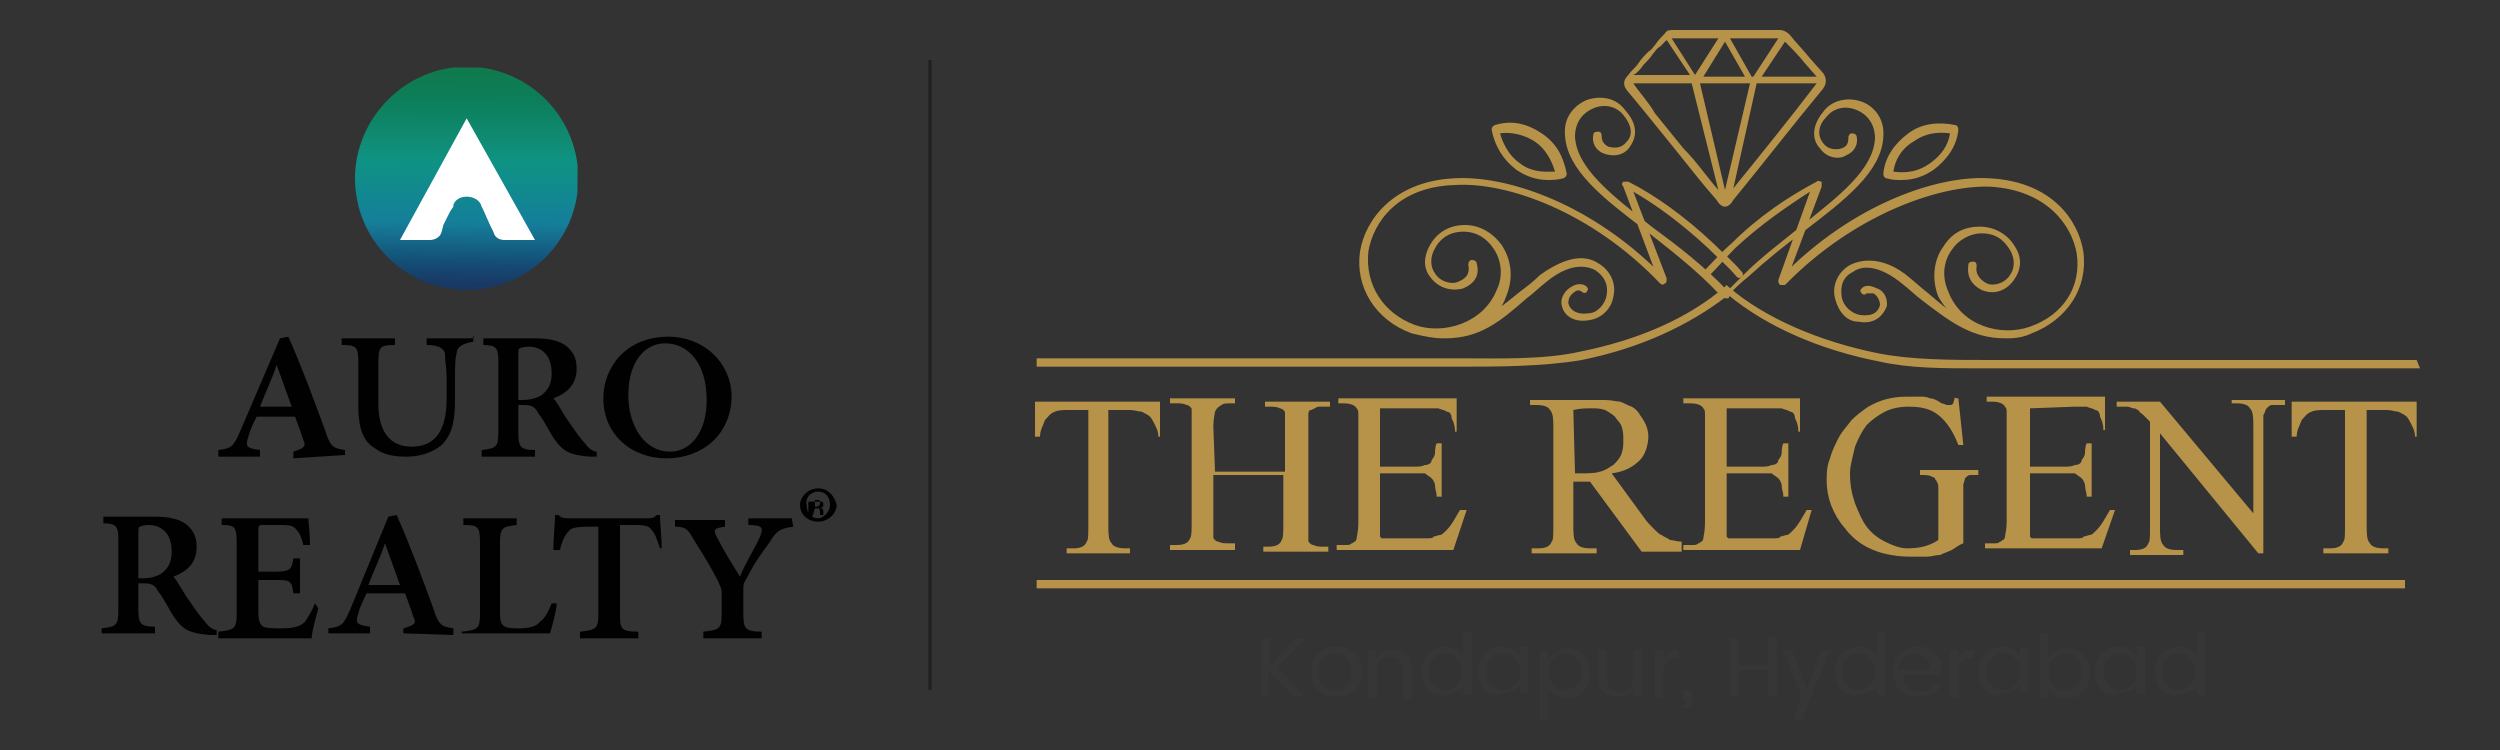 <?xml version="1.0" encoding="utf-8"?>
<!-- Generator: Adobe Illustrator 25.4.1, SVG Export Plug-In . SVG Version: 6.00 Build 0)  -->
<svg version="1.1" id="Layer_1" xmlns="http://www.w3.org/2000/svg" xmlns:xlink="http://www.w3.org/1999/xlink" x="0px" y="0px"
	 viewBox="0 0 150 45" style="enable-background:new 0 0 150 45;" xml:space="preserve">
<rect x="0" y="0" width="150" height="45" fill="#333333" stroke="none"/>
<style type="text/css">
	.st0{fill:#231F20;}
	.st1{fill:#353635;}
	.st2{fill:#B79249;}
	
		.st3{clip-path:url(#SVGID_00000083073803382789509470000016985651779536894894_);fill:url(#SVGID_00000132052511164770951770000016006852069950705803_);}
	.st4{fill:#FFFFFF;}
	.st5{fill:#010101;}
	.st6{clip-path:url(#SVGID_00000150795996439388022040000002528101939829799356_);fill:#010101;}
	.st7{clip-path:url(#SVGID_00000064320089400260779650000005511729136110209457_);}
</style>
<g>
	<g>
		<rect x="55.7" y="3.6" class="st0" width="0.2" height="37.8"/>
	</g>
	<g>
		<path class="st1" d="M76.2,41.8h-0.5v-3.5h0.5v1.7l1.5-1.7h0.7L76.6,40l1.7,1.8h-0.7l-1.5-1.6V41.8z"/>
		<path class="st1" d="M79.1,41.4c-0.3-0.3-0.4-0.6-0.4-1.1c0-0.4,0.1-0.8,0.4-1.1c0.3-0.3,0.6-0.4,1.1-0.4c0.4,0,0.8,0.1,1.1,0.4
			c0.3,0.3,0.4,0.6,0.4,1.1c0,0.5-0.1,0.8-0.4,1.1c-0.3,0.3-0.7,0.4-1.1,0.4C79.6,41.8,79.3,41.7,79.1,41.4z M80.1,41.4
			c0.3,0,0.5-0.1,0.7-0.3c0.2-0.2,0.3-0.5,0.3-0.8s-0.1-0.6-0.3-0.8c-0.2-0.2-0.4-0.3-0.7-0.3s-0.5,0.1-0.7,0.3
			c-0.2,0.2-0.3,0.5-0.3,0.8s0.1,0.6,0.3,0.8C79.5,41.4,79.8,41.4,80.1,41.4z"/>
		<path class="st1" d="M82.6,39v0.5c0.2-0.4,0.5-0.5,1-0.5c0.3,0,0.6,0.1,0.8,0.3c0.2,0.2,0.3,0.5,0.3,0.9v1.7h-0.5v-1.6
			c0-0.3-0.1-0.5-0.2-0.7c-0.1-0.1-0.4-0.2-0.6-0.2c-0.2,0-0.4,0.1-0.6,0.2c-0.1,0.1-0.2,0.4-0.2,0.7v1.6h-0.5V39H82.6z"/>
		<path class="st1" d="M85.7,41.4c-0.3-0.3-0.4-0.7-0.4-1.1s0.1-0.8,0.4-1.1c0.3-0.3,0.6-0.4,1-0.4c0.3,0,0.5,0,0.7,0.2
			s0.4,0.3,0.4,0.4v-1.5h0.5v3.8h-0.5v-0.6c-0.1,0.2-0.2,0.4-0.4,0.4c-0.2,0.1-0.4,0.2-0.7,0.2C86.2,41.8,85.9,41.7,85.7,41.4z
			 M87.4,41.1c0.2-0.2,0.3-0.4,0.3-0.8s-0.1-0.6-0.3-0.8c-0.2-0.2-0.4-0.3-0.7-0.3c-0.3,0-0.5,0.1-0.7,0.3c-0.2,0.2-0.3,0.4-0.3,0.8
			c0,0.4,0.1,0.6,0.3,0.8c0.2,0.2,0.4,0.3,0.7,0.3C86.9,41.4,87.2,41.3,87.4,41.1z"/>
		<path class="st1" d="M89.1,41.4c-0.3-0.3-0.4-0.7-0.4-1.1s0.1-0.8,0.4-1.1c0.3-0.3,0.6-0.4,1-0.4c0.3,0,0.5,0,0.7,0.2
			c0.2,0.1,0.4,0.3,0.4,0.4v-0.6h0.5v2.8h-0.5v-0.6c-0.1,0.2-0.2,0.4-0.4,0.4c-0.2,0.1-0.4,0.2-0.7,0.2
			C89.7,41.8,89.4,41.7,89.1,41.4z M90.9,41.1c0.2-0.2,0.3-0.4,0.3-0.8s-0.1-0.6-0.3-0.8c-0.2-0.2-0.4-0.3-0.7-0.3
			c-0.3,0-0.5,0.1-0.7,0.3c-0.2,0.2-0.3,0.4-0.3,0.8c0,0.4,0.1,0.6,0.3,0.8c0.2,0.2,0.4,0.3,0.7,0.3C90.4,41.4,90.7,41.3,90.9,41.1z
			"/>
		<path class="st1" d="M94,38.9c0.4,0,0.7,0.1,1,0.4c0.3,0.3,0.4,0.6,0.4,1.1s-0.1,0.8-0.4,1.1c-0.3,0.3-0.6,0.4-1,0.4
			c-0.3,0-0.5,0-0.7-0.2c-0.2-0.1-0.4-0.3-0.4-0.4v1.9h-0.5V39h0.5v0.6c0.1-0.2,0.3-0.4,0.4-0.4C93.6,39,93.8,38.9,94,38.9z
			 M93.9,41.4c0.3,0,0.5-0.1,0.7-0.3c0.2-0.2,0.3-0.5,0.3-0.8s-0.1-0.6-0.3-0.8c-0.2-0.2-0.4-0.3-0.7-0.3s-0.5,0.1-0.7,0.3
			c-0.2,0.2-0.3,0.4-0.3,0.8s0.1,0.6,0.3,0.8C93.4,41.4,93.6,41.4,93.9,41.4z"/>
		<path class="st1" d="M98,39h0.5v2.8H98v-0.5c-0.2,0.4-0.5,0.5-1,0.5c-0.3,0-0.6-0.1-0.8-0.3c-0.2-0.2-0.3-0.5-0.3-0.9V39h0.5v1.6
			c0,0.3,0.1,0.5,0.2,0.7c0.1,0.1,0.4,0.2,0.6,0.2s0.4-0.1,0.6-0.2c0.1-0.1,0.2-0.4,0.2-0.7L98,39L98,39z"/>
		<path class="st1" d="M99.8,39v0.5c0.2-0.4,0.5-0.5,0.9-0.5v0.5h-0.1c-0.3,0-0.4,0-0.6,0.2c-0.1,0.1-0.2,0.4-0.2,0.7v1.5h-0.5v-2.8
			L99.8,39L99.8,39z"/>
		<path class="st1" d="M101,41.4h0.5c0.2,0.7,0,1.1-0.5,1.1v-0.2c0.1,0,0.2,0,0.2,0s0-0.1,0-0.2v-0.1H101L101,41.4L101,41.4z"/>
		<g>
			<path class="st1" d="M106.1,38.2h0.5v3.6h-0.5v-1.6h-1.8v1.6h-0.5v-3.5h0.5v1.6h1.8V38.2z"/>
			<path class="st1" d="M108.1,41.8L107,39h0.5l0.9,2.3l0.9-2.3h0.5l-1.7,4.2h-0.5L108.1,41.8z"/>
			<path class="st1" d="M110.5,41.4c-0.3-0.3-0.4-0.7-0.4-1.1s0.1-0.8,0.4-1.1c0.3-0.3,0.6-0.4,1-0.4c0.3,0,0.5,0,0.7,0.2
				c0.2,0.1,0.4,0.3,0.4,0.4v-1.5h0.5v3.8h-0.5v-0.6c-0.1,0.2-0.2,0.4-0.4,0.4c-0.2,0.1-0.4,0.2-0.7,0.2
				C111.1,41.8,110.7,41.7,110.5,41.4z M112.2,41.1c0.2-0.2,0.3-0.4,0.3-0.8s-0.1-0.6-0.3-0.8c-0.2-0.2-0.4-0.3-0.7-0.3
				s-0.5,0.1-0.7,0.3c-0.2,0.2-0.3,0.4-0.3,0.8c0,0.4,0.1,0.6,0.3,0.8c0.2,0.2,0.4,0.3,0.7,0.3S112,41.3,112.2,41.1z"/>
			<path class="st1" d="M115,41.8c-0.4,0-0.7-0.1-1-0.4c-0.3-0.3-0.4-0.6-0.4-1.1s0.1-0.8,0.4-1.1c0.3-0.3,0.6-0.4,1.1-0.4
				c0.4,0,0.8,0.1,1,0.4c0.3,0.3,0.4,0.6,0.4,1c0,0.1,0,0.2,0,0.3h-2.3c0,0.3,0.1,0.5,0.3,0.7c0.2,0.2,0.4,0.3,0.7,0.3
				c0.2,0,0.4,0,0.5-0.1c0.1-0.1,0.2-0.2,0.3-0.4h0.5c-0.1,0.3-0.3,0.5-0.5,0.6C115.7,41.7,115.3,41.8,115,41.8z M115.6,39.5
				c-0.2-0.2-0.4-0.3-0.7-0.3s-0.5,0.1-0.7,0.3c-0.2,0.2-0.3,0.4-0.3,0.7h1.8C115.9,39.9,115.8,39.7,115.6,39.5z"/>
			<path class="st1" d="M117.5,39v0.5c0.2-0.4,0.5-0.5,0.9-0.5v0.5h-0.1c-0.3,0-0.4,0-0.6,0.2c-0.1,0.1-0.2,0.4-0.2,0.7v1.5H117
				v-2.8L117.5,39L117.5,39z"/>
			<path class="st1" d="M119.1,41.4c-0.3-0.3-0.4-0.7-0.4-1.1s0.1-0.8,0.4-1.1c0.3-0.3,0.6-0.4,1-0.4c0.3,0,0.5,0,0.7,0.2
				s0.4,0.3,0.4,0.4v-0.6h0.5v2.8h-0.5v-0.6c-0.1,0.2-0.2,0.4-0.4,0.4c-0.2,0.1-0.4,0.2-0.7,0.2C119.7,41.8,119.4,41.7,119.1,41.4z
				 M120.9,41.1c0.2-0.2,0.3-0.4,0.3-0.8s-0.1-0.6-0.3-0.8c-0.2-0.2-0.4-0.3-0.7-0.3c-0.3,0-0.5,0.1-0.7,0.3s-0.3,0.4-0.3,0.8
				c0,0.4,0.1,0.6,0.3,0.8c0.2,0.2,0.4,0.3,0.7,0.3C120.5,41.4,120.7,41.3,120.9,41.1z"/>
			<path class="st1" d="M124,38.9c0.4,0,0.7,0.1,1,0.4c0.3,0.3,0.4,0.6,0.4,1.1s-0.1,0.8-0.4,1.1c-0.3,0.3-0.6,0.4-1,0.4
				c-0.3,0-0.5,0-0.7-0.2c-0.2-0.1-0.4-0.3-0.4-0.4v0.6h-0.5V38h0.5v1.5c0.1-0.2,0.3-0.4,0.4-0.4C123.5,39,123.7,38.9,124,38.9z
				 M123.9,41.4c0.3,0,0.5-0.1,0.7-0.3c0.2-0.2,0.3-0.5,0.3-0.8s-0.1-0.6-0.3-0.8c-0.2-0.2-0.4-0.3-0.7-0.3s-0.5,0.1-0.7,0.3
				c-0.2,0.2-0.3,0.4-0.3,0.8s0.1,0.6,0.3,0.8C123.4,41.4,123.6,41.4,123.9,41.4z"/>
			<path class="st1" d="M126.1,41.4c-0.3-0.3-0.4-0.7-0.4-1.1s0.1-0.8,0.4-1.1c0.3-0.3,0.6-0.4,1-0.4c0.3,0,0.5,0,0.7,0.2
				c0.2,0.1,0.4,0.3,0.4,0.4v-0.6h0.5v2.8h-0.5v-0.6c-0.1,0.2-0.2,0.4-0.4,0.4c-0.2,0.1-0.4,0.2-0.7,0.2
				C126.7,41.8,126.4,41.7,126.1,41.4z M127.9,41.1c0.2-0.2,0.3-0.4,0.3-0.8s-0.1-0.6-0.3-0.8c-0.2-0.2-0.4-0.3-0.7-0.3
				s-0.5,0.1-0.7,0.3c-0.2,0.2-0.3,0.4-0.3,0.8c0,0.4,0.1,0.6,0.3,0.8c0.2,0.2,0.4,0.3,0.7,0.3S127.7,41.3,127.9,41.1z"/>
			<path class="st1" d="M129.7,41.4c-0.3-0.3-0.4-0.7-0.4-1.1s0.1-0.8,0.4-1.1c0.3-0.3,0.6-0.4,1-0.4c0.3,0,0.5,0,0.7,0.2
				c0.2,0.1,0.4,0.3,0.4,0.4v-1.5h0.5v3.8h-0.5v-0.6c-0.1,0.2-0.2,0.4-0.4,0.4c-0.2,0.1-0.4,0.2-0.7,0.2
				C130.3,41.8,130,41.7,129.7,41.4z M131.4,41.1c0.2-0.2,0.3-0.4,0.3-0.8s-0.1-0.6-0.3-0.8c-0.2-0.2-0.4-0.3-0.7-0.3
				s-0.5,0.1-0.7,0.3c-0.2,0.2-0.3,0.4-0.3,0.8c0,0.4,0.1,0.6,0.3,0.8c0.2,0.2,0.4,0.3,0.7,0.3S131.2,41.3,131.4,41.1z"/>
			<path class="st2" d="M69.6,24.1v2.1h-0.1c0-0.3-0.1-0.5-0.2-0.7c-0.1-0.2-0.2-0.4-0.3-0.5c-0.1-0.1-0.3-0.2-0.5-0.3
				c-0.2,0-0.4-0.1-0.7-0.1h-1.3v6.9c0,0.5,0,0.9,0.2,1.1c0.1,0.2,0.4,0.3,0.8,0.3h0.3v0.3H64v-0.3h0.4c0.4,0,0.7-0.1,0.8-0.4
				c0.1-0.1,0.1-0.4,0.1-1v-6.9h-1.1c-0.4,0-0.7,0-0.9,0.1c-0.3,0.1-0.4,0.3-0.6,0.5c-0.1,0.3-0.3,0.6-0.3,1h-0.3v-2.1H69.6z
				 M72.9,28.3h4.2v-2.6c0-0.2,0-0.4,0-0.5s0-0.3,0-0.4c0-0.1,0-0.1-0.1-0.2c0,0-0.1-0.1-0.2-0.1c-0.2-0.1-0.4-0.1-0.6-0.1h-0.3
				v-0.3h3.9v0.3h-0.3c-0.1,0-0.2,0-0.3,0c-0.1,0-0.2,0-0.3,0.1c-0.1,0-0.1,0.1-0.3,0.1c0,0-0.1,0.1-0.1,0.2c0,0.1,0,0.4,0,0.9v5.8
				c0,0.2,0,0.4,0,0.5c0,0.1,0,0.3,0,0.4c0,0.1,0,0.1,0.1,0.2c0,0,0.1,0.1,0.2,0.1c0.2,0.1,0.4,0.1,0.6,0.1h0.3v0.3h-3.9v-0.3h0.3
				c0.4,0,0.7-0.1,0.8-0.4c0.1-0.1,0.1-0.5,0.1-1.1v-2.8h-4.2v2.8c0,0.2,0,0.4,0,0.5c0,0.1,0,0.3,0,0.4c0,0.1,0,0.1,0.1,0.2
				c0,0,0.1,0.1,0.2,0.1c0.2,0.1,0.4,0.1,0.6,0.1h0.4V33h-3.9v-0.3h0.4c0.4,0,0.7-0.1,0.8-0.4c0.1-0.1,0.1-0.5,0.1-1.1v-5.7
				c0-0.2,0-0.4,0-0.5s0-0.3,0-0.4c0-0.1,0-0.1-0.1-0.2c0,0-0.1-0.1-0.2-0.1c-0.2-0.1-0.4-0.1-0.6-0.1h-0.4v-0.3h3.9v0.3h-0.3
				c-0.2,0-0.4,0-0.5,0.1c-0.2,0.1-0.3,0.2-0.4,0.4c0,0.1-0.1,0.4-0.1,0.9L72.9,28.3L72.9,28.3z M82.8,24.5v3.5h2
				c0.3,0,0.5,0,0.7-0.1c0.2,0,0.4-0.1,0.4-0.3c0.1-0.1,0.2-0.3,0.2-0.4c0-0.1,0-0.4,0.1-0.6h0.3v3.2h-0.3c0-0.3-0.1-0.4-0.1-0.7
				c0-0.1-0.1-0.3-0.2-0.4c-0.1-0.1-0.3-0.2-0.4-0.3c-0.1,0-0.4,0-0.7,0h-2v3c0,0.4,0,0.7,0,0.7c0,0,0,0.1,0,0.1c0,0,0,0,0.1,0.1
				c0,0,0.1,0,0.2,0c0.1,0,0.2,0,0.3,0h1.5c0.3,0,0.5,0,0.7,0c0.2,0,0.4,0,0.4-0.1c0.1,0,0.3-0.1,0.4-0.1c0.1,0,0.2-0.1,0.4-0.3
				c0.3-0.3,0.5-0.7,0.8-1.2H88L87.2,33h-7v-0.3h0.3c0.1,0,0.2,0,0.3,0c0.1,0,0.2,0,0.3-0.1c0.1,0,0.1-0.1,0.2-0.1
				c0,0,0.1-0.1,0.1-0.2c0-0.1,0.1-0.4,0.1-0.9v-5.8c0-0.3,0-0.5,0-0.7c0-0.2,0-0.3-0.1-0.4c-0.1-0.2-0.4-0.3-0.8-0.3h-0.3v-0.3h7.1
				v2h-0.1c0-0.4-0.1-0.6-0.2-0.8c0-0.2-0.1-0.4-0.3-0.4c-0.1-0.1-0.3-0.1-0.5-0.2c-0.2,0-0.4,0-0.7,0L82.8,24.5L82.8,24.5
				L82.8,24.5z M100.9,33.1h-2.4l-3.1-4.2c-0.1,0-0.3,0-0.3,0h-0.3h-0.2c0,0-0.1,0-0.2,0v2.6c0,0.5,0,0.9,0.2,1.1
				c0.1,0.2,0.4,0.3,0.8,0.3h0.4v0.3h-3.9v-0.3h0.4c0.4,0,0.7-0.1,0.8-0.4c0.1-0.1,0.1-0.4,0.1-1v-5.8c0-0.5,0-0.9-0.2-1.1
				c-0.1-0.2-0.4-0.3-0.8-0.3h-0.4v-0.3h3.3c0.5,0,0.9,0,1.2,0c0.4,0,0.7,0.1,0.9,0.1c0.3,0.1,0.4,0.2,0.7,0.3
				c0.2,0.1,0.4,0.3,0.5,0.5c0.3,0.4,0.5,0.8,0.5,1.3c0,0.5-0.2,1.1-0.5,1.4c-0.4,0.4-0.9,0.7-1.7,0.8l1.9,2.6
				c0.2,0.3,0.4,0.5,0.6,0.7c0.2,0.2,0.4,0.4,0.5,0.4c0.1,0.1,0.4,0.2,0.5,0.3c0.2,0,0.4,0.1,0.7,0.1L100.9,33.1L100.9,33.1
				L100.9,33.1z M94.5,28.4h0.4c0.4,0,0.8,0,1.1-0.1c0.4-0.1,0.6-0.3,0.8-0.4c0.2-0.2,0.4-0.4,0.5-0.7s0.1-0.5,0.1-0.8
				s0-0.5-0.1-0.8c-0.1-0.3-0.3-0.4-0.4-0.6c-0.1-0.1-0.4-0.3-0.6-0.4c-0.3-0.1-0.5-0.1-0.8-0.1c-0.3,0-0.7,0-1.1,0.1L94.5,28.4
				C94.5,28.4,94.5,28.4,94.5,28.4z M103.6,24.5v3.5h2c0.3,0,0.5,0,0.7-0.1c0.2,0,0.4-0.1,0.4-0.3c0.1-0.1,0.2-0.3,0.2-0.4
				c0-0.1,0-0.4,0.1-0.6h0.3v3.2H107c0-0.3-0.1-0.4-0.1-0.7c0-0.1-0.1-0.3-0.2-0.4c-0.1-0.1-0.3-0.2-0.4-0.3c-0.2,0-0.4,0-0.7,0h-2
				v3c0,0.4,0,0.7,0,0.7c0,0,0,0.1,0,0.1c0,0,0,0,0.1,0.1c0,0,0.1,0,0.2,0c0.1,0,0.2,0,0.3,0h1.5c0.3,0,0.5,0,0.7,0
				c0.2,0,0.4,0,0.4-0.1c0.1,0,0.3-0.1,0.4-0.1c0.1,0,0.2-0.1,0.4-0.3c0.3-0.3,0.5-0.7,0.8-1.2h0.3L108,33h-7v-0.3h0.3
				c0.1,0,0.2,0,0.3,0c0.1,0,0.2,0,0.3-0.1c0.1,0,0.1-0.1,0.2-0.1c0,0,0.1-0.1,0.1-0.2c0-0.1,0.1-0.4,0.1-0.9v-5.8
				c0-0.3,0-0.5,0-0.7s0-0.3-0.1-0.4c-0.1-0.2-0.4-0.3-0.8-0.3H101v-0.3h7v2h-0.1c0-0.4-0.1-0.6-0.2-0.8c0-0.2-0.1-0.4-0.3-0.4
				c-0.1-0.1-0.3-0.1-0.5-0.2c-0.2,0-0.4,0-0.7,0L103.6,24.5L103.6,24.5L103.6,24.5z M117.5,23.9l0.3,2.8h-0.3
				c-0.3-0.8-0.7-1.4-1.2-1.8c-0.5-0.4-1.1-0.5-1.8-0.5c-0.5,0-1,0.1-1.4,0.3c-0.4,0.2-0.8,0.5-1.1,0.8c-0.3,0.4-0.5,0.8-0.7,1.3
				c-0.1,0.5-0.3,1.1-0.3,1.6c0,0.7,0.1,1.2,0.3,1.8c0.2,0.5,0.4,1,0.7,1.4c0.3,0.4,0.7,0.7,1.1,0.9c0.4,0.2,0.9,0.4,1.3,0.4
				c0.7,0,1.3-0.1,1.9-0.5v-2.6c0-0.3,0-0.4,0-0.5c0-0.1,0-0.3-0.1-0.4c0-0.1-0.1-0.1-0.1-0.2c0,0-0.1-0.1-0.2-0.1
				c-0.1-0.1-0.4-0.1-0.7-0.1v-0.3h3.5v0.3h-0.1c-0.1,0-0.3,0-0.4,0c-0.1,0-0.2,0.1-0.3,0.2c0,0.1-0.1,0.3-0.1,0.4
				c0,0.1,0,0.4,0,0.7v2.8c-0.3,0.1-0.5,0.3-0.7,0.4s-0.5,0.2-0.7,0.3c-0.3,0-0.5,0.1-0.8,0.1c-0.3,0-0.5,0-0.9,0
				c-1.7,0-3.1-0.5-4-1.7c-0.7-0.8-1.1-1.8-1.1-2.9c0-0.4,0-0.8,0.2-1.3c0.1-0.4,0.3-0.8,0.5-1.2c0.2-0.4,0.5-0.7,0.8-1.1
				c0.3-0.3,0.7-0.6,1-0.8c0.7-0.4,1.4-0.6,2.3-0.6c0.2,0,0.4,0,0.5,0c0.1,0,0.3,0,0.4,0c0.1,0,0.3,0,0.5,0.1c0.2,0,0.4,0.1,0.7,0.3
				c0.1,0,0.3,0.1,0.3,0.1c0.1,0,0.1,0,0.2,0c0.1,0,0.1,0,0.2-0.1c0-0.1,0.1-0.3,0.1-0.4C117.2,23.9,117.5,23.9,117.5,23.9z
				 M121.8,24.5v3.5h2c0.3,0,0.5,0,0.7-0.1c0.2,0,0.4-0.1,0.4-0.3c0.1-0.1,0.2-0.3,0.2-0.4c0-0.1,0-0.4,0.1-0.6h0.3v3.2h-0.3
				c0-0.3-0.1-0.4-0.1-0.7c0-0.1-0.1-0.3-0.2-0.4c-0.1-0.1-0.3-0.2-0.4-0.3c-0.1,0-0.4,0-0.7,0h-2v3c0,0.4,0,0.7,0,0.7
				c0,0,0,0.1,0,0.1c0,0,0,0,0.1,0.1c0,0,0.1,0,0.2,0c0.1,0,0.2,0,0.3,0h1.5c0.3,0,0.5,0,0.7,0c0.2,0,0.4,0,0.4-0.1
				c0.1,0,0.3-0.1,0.4-0.1c0.1,0,0.2-0.1,0.4-0.3c0.3-0.3,0.5-0.7,0.8-1.2h0.3l-0.8,2.3h-7v-0.3h0.3c0.1,0,0.2,0,0.3,0
				c0.1,0,0.2,0,0.3-0.1c0.1,0,0.1-0.1,0.2-0.1c0,0,0.1-0.1,0.1-0.2c0-0.1,0.1-0.4,0.1-0.9v-5.8c0-0.3,0-0.5,0-0.7
				c0-0.2,0-0.3-0.1-0.4c-0.1-0.2-0.4-0.3-0.8-0.3h-0.3v-0.3h7.1v2h-0.1c0-0.4-0.1-0.6-0.2-0.8c0-0.2-0.1-0.4-0.3-0.4
				c-0.1-0.1-0.3-0.1-0.5-0.2c-0.2,0-0.4,0-0.7,0L121.8,24.5L121.8,24.5L121.8,24.5z M127.1,24.1h2.5l5.6,6.7v-5.2
				c0-0.5,0-0.9-0.2-1.1c-0.1-0.2-0.4-0.3-0.8-0.3h-0.3V24h3.2v0.3h-0.4c-0.1,0-0.3,0-0.4,0c-0.1,0-0.2,0.1-0.3,0.2
				c-0.1,0.1-0.1,0.3-0.2,0.4c0,0.2,0,0.4,0,0.7v7.6h-0.3l-5.9-7.2v5.6c0,0.5,0,0.9,0.2,1.1c0.1,0.2,0.4,0.3,0.8,0.3h0.4v0.3h-3.2
				v-0.3h0.3c0.4,0,0.7-0.1,0.8-0.4c0.1-0.1,0.1-0.4,0.1-1v-6.3c-0.1-0.1-0.3-0.3-0.4-0.4c-0.1-0.1-0.2-0.1-0.3-0.3
				c-0.1,0-0.1-0.1-0.3-0.1c-0.1,0-0.2-0.1-0.4-0.1c-0.1,0-0.4,0-0.6,0v-0.3C127,24.1,127.1,24.1,127.1,24.1z M145,24.1v2.1h-0.1
				c0-0.3-0.1-0.5-0.2-0.7c-0.1-0.2-0.2-0.4-0.3-0.5c-0.1-0.1-0.3-0.2-0.5-0.3c-0.2,0-0.4-0.1-0.7-0.1H142v6.9c0,0.5,0,0.9,0.2,1.1
				c0.1,0.2,0.4,0.3,0.8,0.3h0.3v0.3h-3.9v-0.3h0.4c0.4,0,0.7-0.1,0.8-0.4c0.1-0.1,0.1-0.4,0.1-1v-6.9h-1.1c-0.4,0-0.7,0-0.9,0.1
				c-0.3,0.1-0.4,0.3-0.6,0.5c-0.1,0.3-0.3,0.6-0.3,1h-0.3v-2.1H145z M86.5,20.3c1.6,0,3.3-0.8,3.9-2.6c0.4-1,0.3-2.1-0.3-3
				c-0.5-0.7-1.3-1.2-2.2-1.2c-1,0-1.7,0.5-2.1,1.2c-0.4,0.7-0.4,1.4,0,1.9c0.5,0.7,1.3,0.9,2,0.7c0.7-0.3,1-0.8,0.8-1.5
				c0-0.1-0.1-0.2-0.3-0.2c-0.1,0-0.2,0.1-0.2,0.3c0.1,0.5-0.1,0.8-0.6,1c-0.4,0.2-1.1,0-1.4-0.5c-0.3-0.4-0.3-1,0-1.5
				c0.2-0.4,0.7-1,1.7-1c0.8,0,1.4,0.4,1.8,1c0.5,0.7,0.6,1.7,0.2,2.5c-0.8,2-3.2,2.7-4.9,2.1c-1.9-0.7-3-2.4-2.8-4.4
				c0.3-1.8,1.8-3.9,5.2-4c3.1-0.2,8.2,1.6,12.3,5.9c0.1,0.1,0.2,0.1,0.3,0c0.1,0,0.1-0.2,0.1-0.3l-2-5.2c1.4,0.8,3,2,4.5,3.4
				c0.6,0.6,1.2,1.1,1.7,1.7c0.1,0.1,0.2,0.1,0.3,0s0.1-0.2,0-0.3c-0.5-0.6-1.1-1.1-1.7-1.7c-1.7-1.6-3.5-2.9-5.1-3.7
				c-0.1,0-0.2,0-0.3,0c-0.1,0.1-0.1,0.2,0,0.3l1.8,4.8c-4.1-3.9-8.9-5.5-12-5.3c-3.6,0.2-5.3,2.5-5.6,4.4c-0.3,2.1,0.9,4.1,3.1,4.9
				C85.5,20.2,86.1,20.3,86.5,20.3 M103.5,17.9c0,0,0.1,0,0.2,0c0.1-0.1,0.1-0.2,0-0.4c-1.4-1.5-3.1-2.8-4.6-3.9
				c-2.4-1.9-4.5-3.5-4.6-5.4c0-0.8,0.4-1.4,1.1-1.7c0.7-0.3,1.4-0.1,1.8,0.4c0.5,0.6,0.6,1.2,0.2,1.6c-0.3,0.4-0.7,0.4-1.1,0.3
				c-0.2-0.1-0.4-0.3-0.4-0.6c0-0.1,0-0.3-0.2-0.3c-0.1,0-0.3,0-0.3,0.2c-0.1,0.4,0.1,0.9,0.6,1.1c0.5,0.2,1.2,0.2,1.6-0.4
				c0.2-0.3,0.7-1.1-0.3-2.2c-0.5-0.7-1.4-0.9-2.3-0.6c-0.7,0.3-1.4,1-1.3,2.1c0.1,2.1,2.3,3.8,4.8,5.7c1.4,1.1,3.1,2.4,4.5,3.9
				C103.4,17.8,103.5,17.9,103.5,17.9 M86.7,20.3c2.1,0,3.3-1,4.9-2.4c0.4-0.3,0.7-0.6,1.2-1c1.1-0.9,2.1-1.1,2.9-0.7
				c0.6,0.4,0.8,0.9,0.7,1.5c-0.1,0.6-0.6,1.1-1.1,1.1c-0.7,0.1-1.1-0.2-1.2-0.6c0-0.3,0.1-0.5,0.4-0.7c0.1-0.1,0.3-0.1,0.4,0
				c0.1,0.1,0.3,0.1,0.3,0c0.1-0.1,0.1-0.2,0-0.3c-0.2-0.2-0.6-0.2-0.9,0c-0.4,0.2-0.7,0.7-0.6,1.1c0.1,0.6,0.7,1.1,1.7,0.9
				c0.7-0.1,1.3-0.7,1.4-1.4c0.2-0.8-0.2-1.6-0.9-2c-0.9-0.6-2.1-0.3-3.5,0.7c-0.4,0.4-0.8,0.7-1.2,1c-1.6,1.3-2.8,2.3-4.7,2.3
				c-0.1,0-0.2,0.1-0.2,0.2c0,0.1,0.1,0.2,0.2,0.2C86.5,20.3,86.7,20.3,86.7,20.3z M120.5,20.3c0.5,0,1-0.1,1.4-0.3
				c2.1-0.8,3.4-2.7,3.1-4.9c-0.3-1.9-1.9-4.2-5.6-4.4c-3-0.2-7.8,1.4-11.9,5.3l1.8-4.8c0-0.1,0-0.2,0-0.3c-0.1,0-0.2-0.1-0.3,0
				c-1.7,0.9-3.5,2.1-5.1,3.7c-0.6,0.5-1.1,1.1-1.7,1.7c-0.1,0.1-0.1,0.3,0,0.3c0.1,0.1,0.3,0.1,0.3,0c0.6-0.6,1.1-1.2,1.6-1.7
				c1.5-1.4,3.1-2.5,4.5-3.4l-1.9,5.3c0,0.1,0,0.2,0.1,0.3c0.1,0,0.2,0,0.3,0c4.1-4.2,9.2-6,12.3-5.9c3.4,0.2,4.9,2.3,5.2,4
				c0.3,2-0.8,3.7-2.8,4.4c-1.7,0.6-4.1,0-4.9-2.1c-0.4-0.9-0.3-1.8,0.2-2.5c0.4-0.6,1.1-1,1.8-1c1.1,0,1.5,0.7,1.7,1
				c0.3,0.5,0.3,1.1,0,1.5c-0.3,0.5-1,0.7-1.4,0.5c-0.4-0.2-0.7-0.6-0.6-1c0-0.1,0-0.3-0.2-0.3c-0.1,0-0.3,0-0.3,0.2
				c-0.1,0.7,0.2,1.2,0.8,1.5c0.7,0.3,1.5,0.1,2-0.7c0.4-0.6,0.4-1.3,0-1.9c-0.4-0.7-1.2-1.2-2.1-1.2c-1,0-1.7,0.4-2.2,1.2
				c-0.6,0.8-0.7,2-0.3,3C117.2,19.4,118.9,20.3,120.5,20.3 M103.5,17.8c0,0,0.1,0,0.2-0.1c0.4-0.4,0.7-0.7,1.2-1.1
				c1.1-1,2.2-1.9,3.3-2.7c2.5-1.9,4.7-3.6,4.8-5.7c0.1-1.2-0.7-1.9-1.3-2.1c-0.8-0.3-1.8-0.1-2.3,0.6c-0.9,1.1-0.5,1.9-0.2,2.2
				c0.4,0.6,1.2,0.7,1.6,0.4c0.5-0.2,0.7-0.7,0.6-1.1c0-0.1-0.1-0.2-0.3-0.2c-0.1,0-0.2,0.1-0.2,0.3c0,0.3-0.1,0.5-0.4,0.6
				c-0.3,0.1-0.8,0.1-1.1-0.3c-0.4-0.5-0.3-1.1,0.2-1.6c0.4-0.5,1.1-0.7,1.8-0.4c0.7,0.3,1.1,0.9,1.1,1.7c-0.1,1.9-2.2,3.5-4.6,5.4
				c-1.1,0.9-2.2,1.7-3.3,2.8c-0.4,0.4-0.8,0.8-1.2,1.2C103.4,17.6,103.4,17.7,103.5,17.8C103.4,17.8,103.5,17.8,103.5,17.8
				 M120.3,20.3h0.1c0.1,0,0.2-0.1,0.2-0.2c0-0.1-0.1-0.2-0.2-0.2c-2,0-3.2-1-4.7-2.3c-0.4-0.3-0.7-0.6-1.2-1
				c-1.2-1-2.5-1.2-3.5-0.7c-0.7,0.4-1.1,1.2-0.9,2c0.2,0.8,0.7,1.4,1.4,1.4c1,0.2,1.5-0.4,1.7-0.9c0.1-0.5-0.2-1-0.6-1.1
				c-0.4-0.2-0.7-0.2-0.9,0c-0.1,0.1-0.1,0.2,0,0.3c0.1,0.1,0.2,0.1,0.3,0c0,0,0.2,0,0.4,0c0.2,0.1,0.4,0.4,0.4,0.7
				c-0.1,0.4-0.4,0.7-1.2,0.6c-0.5-0.1-1-0.5-1.1-1.1c-0.1-0.7,0.1-1.2,0.7-1.5c0.7-0.5,1.8-0.2,2.9,0.7c0.4,0.3,0.8,0.7,1.2,1
				C117,19.3,118.3,20.3,120.3,20.3 M92.9,10.8L92.9,10.8c-0.7,0-1.3-0.2-1.9-0.6c-0.8-0.6-1.3-1.4-1.5-2.4c0-0.1,0-0.2,0.2-0.3
				c1-0.3,1.9-0.1,2.8,0.5s1.3,1.4,1.5,2.4c0,0.1,0,0.2-0.2,0.3C93.4,10.8,93.1,10.8,92.9,10.8 M90,8c0.2,0.7,0.6,1.4,1.2,1.8
				c0.5,0.4,1.1,0.5,1.6,0.5c0.2,0,0.4,0,0.5,0c-0.2-0.7-0.6-1.4-1.2-1.8C91.5,8.1,90.7,7.9,90,8 M114.1,10.8c-0.3,0-0.6,0-0.9-0.1
				c-0.1,0-0.2-0.1-0.2-0.3c0.1-1,0.7-1.8,1.5-2.4c0.8-0.6,1.8-0.7,2.8-0.5c0.1,0,0.2,0.1,0.2,0.3c-0.1,1-0.7,1.8-1.5,2.4
				C115.4,10.6,114.8,10.8,114.1,10.8 M113.6,10.3c0.8,0.1,1.5,0,2.2-0.5s1.1-1.1,1.2-1.8c-0.8-0.1-1.5,0-2.2,0.5
				C114.1,8.9,113.7,9.6,113.6,10.3 M145,21.6h-24.6c-0.4,0-0.6,0-1,0c-2.2,0-4.7,0-6.7-0.4c-3.5-0.7-6.8-2.1-9-4l-0.1-0.1l-0.1,0.1
				c-2.2,1.9-5.2,3.2-8.7,3.9c-2.2,0.5-5.1,0.4-6.9,0.4h-0.7H62.2V22h24.9h0.7c1.9,0,4.8,0,7.1-0.4c3.5-0.7,6.5-2.1,8.8-3.9
				c2.3,1.9,5.5,3.3,9.1,4c1.8,0.4,3.8,0.4,5.7,0.4c0.4,0,0.7,0,1.1,0c0.4,0,0.7,0,1,0h24.6L145,21.6L145,21.6z M144.2,34.8
				c-6,0-18.8,0-19.8,0H62.2v0.5h62.1h0.3h19.7V34.8L144.2,34.8z M109.4,4.4l-0.8-0.9c-0.4-0.5-0.9-1-1.2-1.4
				c-0.2-0.2-0.4-0.3-0.6-0.3c-2.1,0-4.3,0-6.4,0c-0.2,0-0.4,0-0.5,0.2c-0.2,0.2-0.4,0.4-0.6,0.7c-0.1,0.1-0.2,0.3-0.4,0.4
				c-0.2,0.2-0.4,0.4-0.6,0.7s-0.4,0.4-0.6,0.7c-0.2,0.2-0.4,0.5-0.1,0.9c0.5,0.6,1,1.2,1.4,1.7l1.7,2.1c0.8,1,1.5,1.9,2.3,2.8
				c0.1,0.2,0.3,0.4,0.5,0.4l0,0c0.2,0,0.4-0.2,0.5-0.4c1.8-2.2,3.5-4.4,5.4-6.7C109.6,5,109.6,4.7,109.4,4.4 M108.3,3.8l0.7,0.8
				h-3.3l1.4-2.1C107.5,2.9,107.9,3.3,108.3,3.8 M103.5,11.4L102,5h3L103.5,11.4z M105.1,4.6L105.1,4.6l-1.3-2.3c1,0,1.9,0,2.9,0
				l-1.5,2.3H105.1z M103.4,2.3L103.4,2.3L103.4,2.3L103.4,2.3z M103.5,2.5l1.2,2.1h-2.5L103.5,2.5z M100.3,2.3c1,0,1.9,0,2.8,0
				l-1.4,2.2L100.3,2.3L100.3,2.3z M98.6,3.9c0.2-0.2,0.4-0.4,0.6-0.7c0.1-0.1,0.2-0.3,0.4-0.4c0.1-0.1,0.3-0.3,0.4-0.4l1.4,2.1H98
				C98.2,4.4,98.4,4.2,98.6,3.9 M101,8.9l-1.7-2.1C98.9,6.1,98.4,5.6,98,5h3.5v0l1.6,6.4C102.4,10.6,101.8,9.7,101,8.9 M104,11.3
				l1.4-6.3l0,0h3.6l0,0C107.4,7.1,105.7,9.2,104,11.3"/>
		</g>
	</g>
	<g>
		<g>
			<g>
				<g>
					<defs>
						<path id="SVGID_1_" d="M21.3,10.7c0,3.7,3,6.7,6.7,6.7s6.7-3,6.7-6.7s-3-6.7-6.7-6.7S21.3,7.1,21.3,10.7"/>
					</defs>
					<clipPath id="SVGID_00000150064263190251911880000007521072865250851201_">
						<use xlink:href="#SVGID_1_"  style="overflow:visible;"/>
					</clipPath>
					
						<linearGradient id="SVGID_00000164489842194388785020000016275586879840597940_" gradientUnits="userSpaceOnUse" x1="-2598.317" y1="-453.769" x2="-2597.968" y2="-453.769" gradientTransform="matrix(-0.255 36.119 -36.119 -0.255 -17023.644 93737.016)">
						<stop  offset="0" style="stop-color:#107A4F"/>
						<stop  offset="0.115" style="stop-color:#0C7E59"/>
						<stop  offset="0.309" style="stop-color:#108B73"/>
						<stop  offset="0.406" style="stop-color:#0E9383"/>
						<stop  offset="0.703" style="stop-color:#147F9A"/>
						<stop  offset="0.711" style="stop-color:#157D99"/>
						<stop  offset="0.904" style="stop-color:#144B74"/>
						<stop  offset="1" style="stop-color:#193864"/>
					</linearGradient>
					
						<polygon style="clip-path:url(#SVGID_00000150064263190251911880000007521072865250851201_);fill:url(#SVGID_00000164489842194388785020000016275586879840597940_);" points="
						21.3,4 21.2,17.4 34.6,17.5 34.7,4.1 					"/>
				</g>
			</g>
		</g>
		<path class="st4" d="M32.1,14.4h-1.8c-0.3,0-0.6-0.1-0.7-0.5v0v0l-0.2-0.4l0,0L29,12.6l-0.1-0.2c-0.1-0.4-0.5-0.6-0.9-0.6
			c-0.4,0-0.7,0.2-0.8,0.5c0,0,0,0.1,0,0.1l0,0L27,12.7l-0.4,0.8l0,0l0,0l-0.1,0.4v0v0c-0.1,0.4-0.5,0.5-0.7,0.5h-1.8L28,7.1
			L32.1,14.4z"/>
	</g>
	<g>
		<path class="st5" d="M47.5,31.1h-2.6v0.4c0.9,0,0.9,0.2,0.7,0.7c-0.3,0.7-0.9,1.6-1.2,2.4c-0.5-0.8-1-1.6-1.4-2.4
			c-0.2-0.4-0.2-0.5,0.5-0.6v-0.4h-3v0.4c0.7,0,0.8,0.2,1.2,0.9c0.7,1.1,1.1,1.8,1.4,2.4c0.1,0.3,0.2,0.4,0.2,0.6v1.3
			c0,0.9-0.1,1-1.1,1.1v0.4h3.5v-0.4c-1,0-1.1-0.2-1.1-1.1v-1.4c0-0.3,0-0.4,0.2-0.7c0.5-1,0.9-1.5,1.4-2.2c0.4-0.7,0.7-0.8,1.4-0.9
			L47.5,31.1C47.4,31.1,47.5,31.1,47.5,31.1z"/>
		<path class="st5" d="M49.1,29.5c0.5,0,0.7,0.4,0.7,0.8s-0.4,0.8-0.7,0.8c-0.5,0-0.7-0.4-0.7-0.8C48.3,29.9,48.6,29.5,49.1,29.5
			 M49.1,29.3c-0.6,0-1.1,0.5-1.1,1c0,0.6,0.5,1,1.1,1s1.1-0.5,1.1-1C50.1,29.8,49.7,29.3,49.1,29.3 M48.9,30c0,0,0,0,0.1,0
			c0.2,0,0.2,0,0.2,0.2c0,0.1-0.1,0.2-0.2,0.2h-0.1V30z M48.9,30.5H49c0.1,0,0.2,0,0.2,0.2c0,0.1,0,0.2,0,0.2h0.2c0,0,0-0.1,0-0.2
			c0-0.1,0-0.2-0.2-0.2l0,0c0.1,0,0.2-0.1,0.2-0.2c0-0.1,0-0.2-0.1-0.2c0,0-0.2,0-0.4,0s-0.3,0-0.4,0v1h0.2L48.9,30.5L48.9,30.5z"/>
		<g>
			<g>
				<defs>
					<rect id="SVGID_00000119816458241317054480000010545264702485429944_" x="4.9" y="27.4" width="44.6" height="13"/>
				</defs>
				<clipPath id="SVGID_00000028304557850492636910000004090693798812676020_">
					<use xlink:href="#SVGID_00000119816458241317054480000010545264702485429944_"  style="overflow:visible;"/>
				</clipPath>
				<path style="clip-path:url(#SVGID_00000028304557850492636910000004090693798812676020_);fill:#010101;" d="M39.7,32.9
					c0-0.7-0.1-1.5-0.1-2h-0.2c-0.2,0.2-0.3,0.2-0.7,0.2h-4.5c-0.3,0-0.5,0-0.7-0.2h-0.2c0,0.6-0.1,1.4-0.1,2.1h0.4
					c0.1-0.5,0.3-0.9,0.5-1.1c0.1-0.2,0.4-0.3,1.3-0.3h0.5v5.2c0,0.9-0.1,1-1.1,1.1v0.4h3.5v-0.4c-1.1,0-1.1-0.2-1.1-1.1v-5.3h0.7
					c0.7,0,1,0,1.2,0.3c0.2,0.2,0.3,0.5,0.5,1.1H39.7z M33.1,36.2c-0.2,0.5-0.4,0.9-0.7,1.1c-0.2,0.3-0.7,0.4-1.2,0.4
					c-0.4,0-0.7,0-0.9-0.1c-0.2-0.1-0.3-0.3-0.3-0.8v-4.2c0-0.9,0.1-1,1-1.1v-0.4h-3.2v0.4c0.9,0,1,0.1,1,1.1v4.2
					c0,0.9-0.1,1-1.1,1.1V38H33c0.1-0.3,0.4-1.4,0.4-1.8L33.1,36.2z M24,35.1h-1.9c0.3-0.8,0.7-1.6,1-2.5l0,0L24,35.1z M27.2,38.1
					v-0.4c-0.7-0.1-0.9-0.2-1.2-1.2c-0.7-1.9-1.4-3.8-2.2-5.6L23.3,31L21,36.6c-0.4,0.9-0.5,1-1.3,1.1V38h2.5v-0.4
					c-0.8-0.1-0.9-0.2-0.7-0.8c0.1-0.4,0.3-0.8,0.5-1.2h2.3c0.2,0.5,0.4,1.1,0.5,1.4c0.2,0.4,0.1,0.5-0.6,0.7V38L27.2,38.1
					L27.2,38.1z M18.9,36.2c-0.2,0.5-0.4,0.8-0.6,1.1c-0.3,0.3-0.7,0.4-1.4,0.4c-0.5,0-0.9,0-1.1-0.1c-0.2-0.1-0.3-0.4-0.3-0.9v-1.9
					h0.9c1,0,1.1,0,1.2,0.8h0.4v-2.1h-0.4c-0.1,0.7-0.2,0.8-1.2,0.8h-0.9v-2.4c0-0.4,0-0.4,0.4-0.4h0.7c0.7,0,1,0,1.2,0.3
					c0.2,0.2,0.3,0.5,0.4,0.9l0.4,0c0-0.7-0.1-1.4-0.1-1.6h-5.2v0.4c0.8,0,0.9,0.1,0.9,1.1v4.2c0,0.9-0.1,1-1.1,1.1v0.4h5.6
					c0-0.4,0.3-1.4,0.4-1.8L18.9,36.2z M8.3,34.7V32c0-0.2,0-0.4,0.1-0.4c0,0,0.2-0.1,0.5-0.1c0.7,0,1.4,0.4,1.4,1.6
					c0,0.6-0.2,1-0.6,1.3c-0.3,0.2-0.7,0.3-1.2,0.3C8.6,34.7,8.3,34.7,8.3,34.7z M13,37.8c-0.2,0-0.5-0.2-0.7-0.5
					c-0.2-0.2-0.5-0.6-0.9-1.2c-0.4-0.5-0.7-1.2-1-1.5c0.8-0.3,1.4-0.8,1.4-1.8c0-0.7-0.3-1.1-0.7-1.4c-0.5-0.3-1-0.4-1.9-0.4H6.2
					v0.4c0.8,0,0.9,0.2,0.9,1v4.2c0,0.9-0.1,1-1,1.1V38h3.2v-0.4c-0.9,0-1-0.2-1-1.1V35h0.3c0.5,0,0.7,0.1,0.9,0.5
					c0.4,0.5,0.7,1.2,1,1.6c0.5,0.7,0.9,0.9,2.1,1c0.1,0,0.3,0,0.4,0L13,37.8z M-1.3,31.4c1.4,0,2.5,1.2,2.5,3.4c0,2-1,3.1-2.2,3.1
					c-1.5,0-2.5-1.5-2.5-3.4C-3.5,32.4-2.5,31.4-1.3,31.4L-1.3,31.4z M-1.1,30.9c-2.5,0-3.9,1.8-3.9,3.7c0,2.1,1.6,3.6,3.8,3.6
					c2.1,0,3.9-1.4,3.9-3.8C2.6,32.4,0.9,30.9-1.1,30.9L-1.1,30.9z M-10.1,34.7V32c0-0.2,0-0.4,0.1-0.4c0,0,0.2-0.1,0.5-0.1
					c0.7,0,1.4,0.4,1.4,1.6c0,0.6-0.2,1-0.6,1.3c-0.3,0.2-0.7,0.3-1.2,0.3C-9.7,34.7-10.1,34.7-10.1,34.7z M-5.4,37.8
					c-0.2,0-0.5-0.2-0.7-0.5c-0.2-0.2-0.5-0.6-0.9-1.2c-0.4-0.5-0.7-1.2-1-1.5c0.8-0.3,1.4-0.8,1.4-1.8c0-0.7-0.3-1.1-0.7-1.4
					c-0.5-0.3-1-0.4-1.9-0.4h-3v0.4c0.8,0,0.9,0.2,0.9,1v4.2c0,0.9-0.1,1-1,1.1V38h3.2v-0.4c-0.9,0-1-0.2-1-1.1V35h0.3
					c0.5,0,0.7,0.1,0.9,0.5c0.4,0.5,0.7,1.2,1,1.6c0.5,0.7,0.9,0.9,2.1,1c0.1,0,0.3,0,0.4,0L-5.4,37.8z M-12.8,31.1h-2.8v0.4
					c0.7,0,1.1,0.2,1.1,0.6c0,0.4,0.1,0.7,0.1,1.6v1c0,1.8-0.6,2.9-2.1,2.9c-1.3,0-2-0.9-2-2.6v-2.4c0-1,0.1-1.1,1-1.1v-0.4h-3.2
					v0.4c0.9,0,1,0.1,1,1.1v2.6c0,1.3,0.3,2.1,1,2.5c0.5,0.4,1.2,0.5,1.9,0.5c0.7,0,1.5-0.2,2.1-0.7c0.7-0.7,0.8-1.6,0.8-2.8v-1
					c0-0.8,0-1.3,0.1-1.6c0-0.4,0.4-0.6,1-0.7v-0.4H-12.8z M-23.7,35.1h-1.9c0.3-0.8,0.7-1.6,1-2.5l0,0L-23.7,35.1z M-20.5,38.1
					v-0.4c-0.7-0.1-0.9-0.2-1.2-1.2c-0.7-1.9-1.4-3.8-2.2-5.6l-0.5,0.1l-2.4,5.6c-0.4,0.9-0.5,1-1.3,1.1v0.4h2.5v-0.4
					c-0.8-0.1-0.9-0.2-0.7-0.8c0.1-0.4,0.3-0.8,0.5-1.2h2.3c0.2,0.5,0.4,1.1,0.5,1.4c0.2,0.4,0,0.5-0.6,0.7v0.4
					C-23.5,38.1-20.5,38.1-20.5,38.1z"/>
			</g>
		</g>
	</g>
	<g>
		<g>
			<defs>
				<rect id="SVGID_00000076572053695388377380000016906589192334399107_" x="11.5" y="18.5" width="32.9" height="10.8"/>
			</defs>
			<clipPath id="SVGID_00000039818672477956057980000006612632580256966037_">
				<use xlink:href="#SVGID_00000076572053695388377380000016906589192334399107_"  style="overflow:visible;"/>
			</clipPath>
			<g style="clip-path:url(#SVGID_00000039818672477956057980000006612632580256966037_);">
				<path class="st5" d="M80.9,22.1c0-0.7-0.1-1.5-0.1-2h-0.2c-0.2,0.2-0.3,0.2-0.7,0.2h-4.5c-0.3,0-0.5,0-0.7-0.2h-0.2
					c0,0.6-0.1,1.4-0.1,2.1h0.4c0.1-0.5,0.3-0.9,0.5-1.1c0.1-0.2,0.4-0.3,1.3-0.3H77V26c0,0.9-0.1,1-1.1,1.1v0.4h3.5V27
					c-1.1,0-1.1-0.2-1.1-1.1v-5.2h0.7c0.7,0,1,0,1.2,0.3c0.2,0.2,0.3,0.5,0.5,1.1H80.9z M74.3,25.5c-0.2,0.5-0.4,0.9-0.7,1.1
					c-0.2,0.3-0.7,0.4-1.2,0.4c-0.4,0-0.7,0-0.9-0.1c-0.2-0.1-0.3-0.3-0.3-0.8v-4.2c0-0.9,0.1-1,1-1.1v-0.4h-3.2v0.4
					c0.9,0,1,0.1,1,1.1v4.2c0,0.9-0.1,1-1.1,1.1v0.4h5.3c0.1-0.3,0.4-1.4,0.4-1.8L74.3,25.5z M65.2,24.4h-1.9c0.3-0.8,0.7-1.6,1-2.5
					l0,0L65.2,24.4z M68.4,27.3V27c-0.7-0.1-0.9-0.2-1.2-1.2c-0.7-1.9-1.4-3.8-2.2-5.6l-0.4,0.1l-2.4,5.6c-0.4,0.9-0.5,1-1.3,1.1
					v0.4h2.5v-0.4c-0.8-0.1-0.9-0.2-0.7-0.8c0.1-0.4,0.3-0.8,0.5-1.2h2.3c0.2,0.5,0.4,1.1,0.5,1.4c0.2,0.4,0.1,0.5-0.6,0.7v0.4
					L68.4,27.3L68.4,27.3z M60.1,25.5c-0.2,0.5-0.4,0.8-0.6,1.1c-0.3,0.3-0.7,0.4-1.4,0.4c-0.5,0-0.9,0-1.1-0.1
					c-0.2-0.1-0.3-0.4-0.3-0.9V24h0.9c1,0,1.1,0,1.2,0.8h0.4v-2.1h-0.4c-0.1,0.7-0.2,0.8-1.2,0.8h-0.9v-2.4c0-0.4,0-0.4,0.4-0.4h0.7
					c0.7,0,1,0,1.2,0.3c0.2,0.2,0.3,0.5,0.4,0.9l0.4,0c0-0.7-0.1-1.4-0.1-1.6h-5.2v0.4c0.8,0,0.9,0.1,0.9,1.1V26
					c0,0.9-0.1,1-1.1,1.1v0.4h5.6c0-0.4,0.3-1.4,0.4-1.8L60.1,25.5z M49.5,23.9v-2.6c0-0.2,0-0.4,0.1-0.4c0,0,0.2-0.1,0.5-0.1
					c0.7,0,1.4,0.4,1.4,1.6c0,0.6-0.2,1-0.6,1.3c-0.3,0.2-0.7,0.3-1.2,0.3H49.5z M54.2,27.1c-0.2,0-0.5-0.2-0.7-0.5
					c-0.2-0.2-0.5-0.6-0.9-1.2c-0.4-0.5-0.7-1.2-1-1.5c0.8-0.3,1.4-0.8,1.4-1.8c0-0.7-0.3-1.1-0.7-1.4c-0.5-0.3-1-0.4-1.9-0.4h-2.9
					v0.4c0.8,0,0.9,0.2,0.9,1v4.2c0,0.9-0.1,1-1,1.1v0.4h3.2V27c-0.9,0-1-0.2-1-1.1v-1.6h0.3c0.5,0,0.7,0.1,0.9,0.5
					c0.4,0.5,0.7,1.2,1,1.6c0.5,0.7,0.9,0.9,2.1,1c0.1,0,0.3,0,0.4,0L54.2,27.1z M39.9,20.6c1.4,0,2.5,1.2,2.5,3.4
					c0,2-1,3.1-2.2,3.1c-1.5,0-2.5-1.5-2.5-3.4C37.7,21.7,38.7,20.6,39.9,20.6L39.9,20.6z M40.1,20.2c-2.5,0-3.9,1.8-3.9,3.7
					c0,2.1,1.6,3.6,3.8,3.6c2.1,0,3.9-1.4,3.9-3.8C43.8,21.6,42.1,20.2,40.1,20.2L40.1,20.2z M31.1,23.9v-2.6c0-0.2,0-0.4,0.1-0.4
					c0,0,0.2-0.1,0.5-0.1c0.7,0,1.4,0.4,1.4,1.6c0,0.6-0.2,1-0.6,1.3c-0.3,0.2-0.7,0.3-1.2,0.3H31.1z M35.8,27.1
					c-0.2,0-0.5-0.2-0.7-0.5c-0.2-0.2-0.5-0.6-0.9-1.2c-0.4-0.5-0.7-1.2-1-1.5c0.8-0.3,1.4-0.8,1.4-1.8c0-0.7-0.3-1.1-0.7-1.4
					c-0.5-0.3-1-0.4-1.9-0.4h-3v0.4c0.8,0,0.9,0.2,0.9,1v4.2c0,0.9-0.1,1-1,1.1v0.4h3.2V27c-0.9,0-1-0.2-1-1.1v-1.6h0.3
					c0.5,0,0.7,0.1,0.9,0.5c0.4,0.5,0.7,1.2,1,1.6c0.5,0.7,0.9,0.9,2.1,1c0.1,0,0.3,0,0.4,0L35.8,27.1z M28.4,20.3h-2.8v0.4
					c0.7,0,1.1,0.2,1.1,0.6c0,0.4,0.1,0.7,0.1,1.6v1c0,1.8-0.6,2.9-2.1,2.9c-1.3,0-2-0.9-2-2.6v-2.4c0-1,0.1-1.1,1-1.1v-0.4h-3.2
					v0.4c0.9,0,1,0.1,1,1.1v2.6c0,1.3,0.3,2.1,1,2.5c0.5,0.4,1.2,0.5,1.9,0.5c0.7,0,1.5-0.2,2.1-0.7c0.7-0.7,0.8-1.6,0.8-2.8v-1.1
					c0-0.8,0-1.3,0.1-1.6c0-0.4,0.4-0.6,1-0.7v-0.4C28.5,20.3,28.4,20.3,28.4,20.3z M17.5,24.4h-1.9c0.3-0.8,0.7-1.6,1-2.5l0,0
					L17.5,24.4z M20.7,27.3V27c-0.7-0.1-0.9-0.2-1.2-1.2c-0.7-1.9-1.4-3.8-2.2-5.6l-0.5,0.1l-2.4,5.6c-0.4,0.9-0.5,1-1.3,1.1v0.4
					h2.5v-0.4c-0.8-0.1-0.9-0.2-0.7-0.8c0.1-0.4,0.3-0.8,0.5-1.2h2.3c0.2,0.5,0.4,1.1,0.5,1.4c0.2,0.4,0,0.5-0.6,0.7v0.4L20.7,27.3
					L20.7,27.3z"/>
				<path class="st5" d="M88.6,20.3h-2.6v0.4c0.9,0,0.9,0.2,0.7,0.7c-0.3,0.7-0.9,1.6-1.2,2.4c-0.5-0.8-1-1.6-1.4-2.4
					c-0.2-0.4-0.2-0.5,0.5-0.6v-0.4h-3v0.4c0.7,0,0.8,0.2,1.2,0.9c0.7,1.1,1.1,1.8,1.4,2.4c0.1,0.3,0.2,0.4,0.2,0.6v1.3
					c0,0.9-0.1,1-1.1,1.1v0.4h3.5V27c-1,0-1.1-0.2-1.1-1.1v-1.4c0-0.3,0-0.4,0.2-0.7c0.5-1,0.9-1.5,1.4-2.2c0.4-0.7,0.7-0.8,1.4-0.9
					L88.6,20.3L88.6,20.3L88.6,20.3z"/>
				<path class="st5" d="M90.3,18.8c0.5,0,0.7,0.4,0.7,0.8c0,0.5-0.4,0.8-0.7,0.8c-0.5,0-0.7-0.4-0.7-0.8S89.8,18.8,90.3,18.8
					 M90.3,18.5c-0.6,0-1.1,0.5-1.1,1c0,0.6,0.5,1,1.1,1s1.1-0.5,1.1-1C91.3,19,90.9,18.5,90.3,18.5 M90.1,19.2c0,0,0,0,0.1,0
					c0.2,0,0.2,0,0.2,0.2c0,0.1-0.1,0.2-0.2,0.2h-0.1V19.2z M90.1,19.7h0.1c0.1,0,0.2,0,0.2,0.2c0,0.1,0,0.2,0,0.2h0.2
					c0,0,0-0.1,0-0.2c0-0.1,0-0.2-0.2-0.2l0,0c0.1,0,0.2-0.1,0.2-0.2c0-0.1,0-0.2-0.1-0.2c0,0-0.2,0-0.4,0c-0.2,0-0.3,0-0.4,0v1H90
					L90.1,19.7L90.1,19.7z"/>
			</g>
		</g>
	</g>
</g>
</svg>

